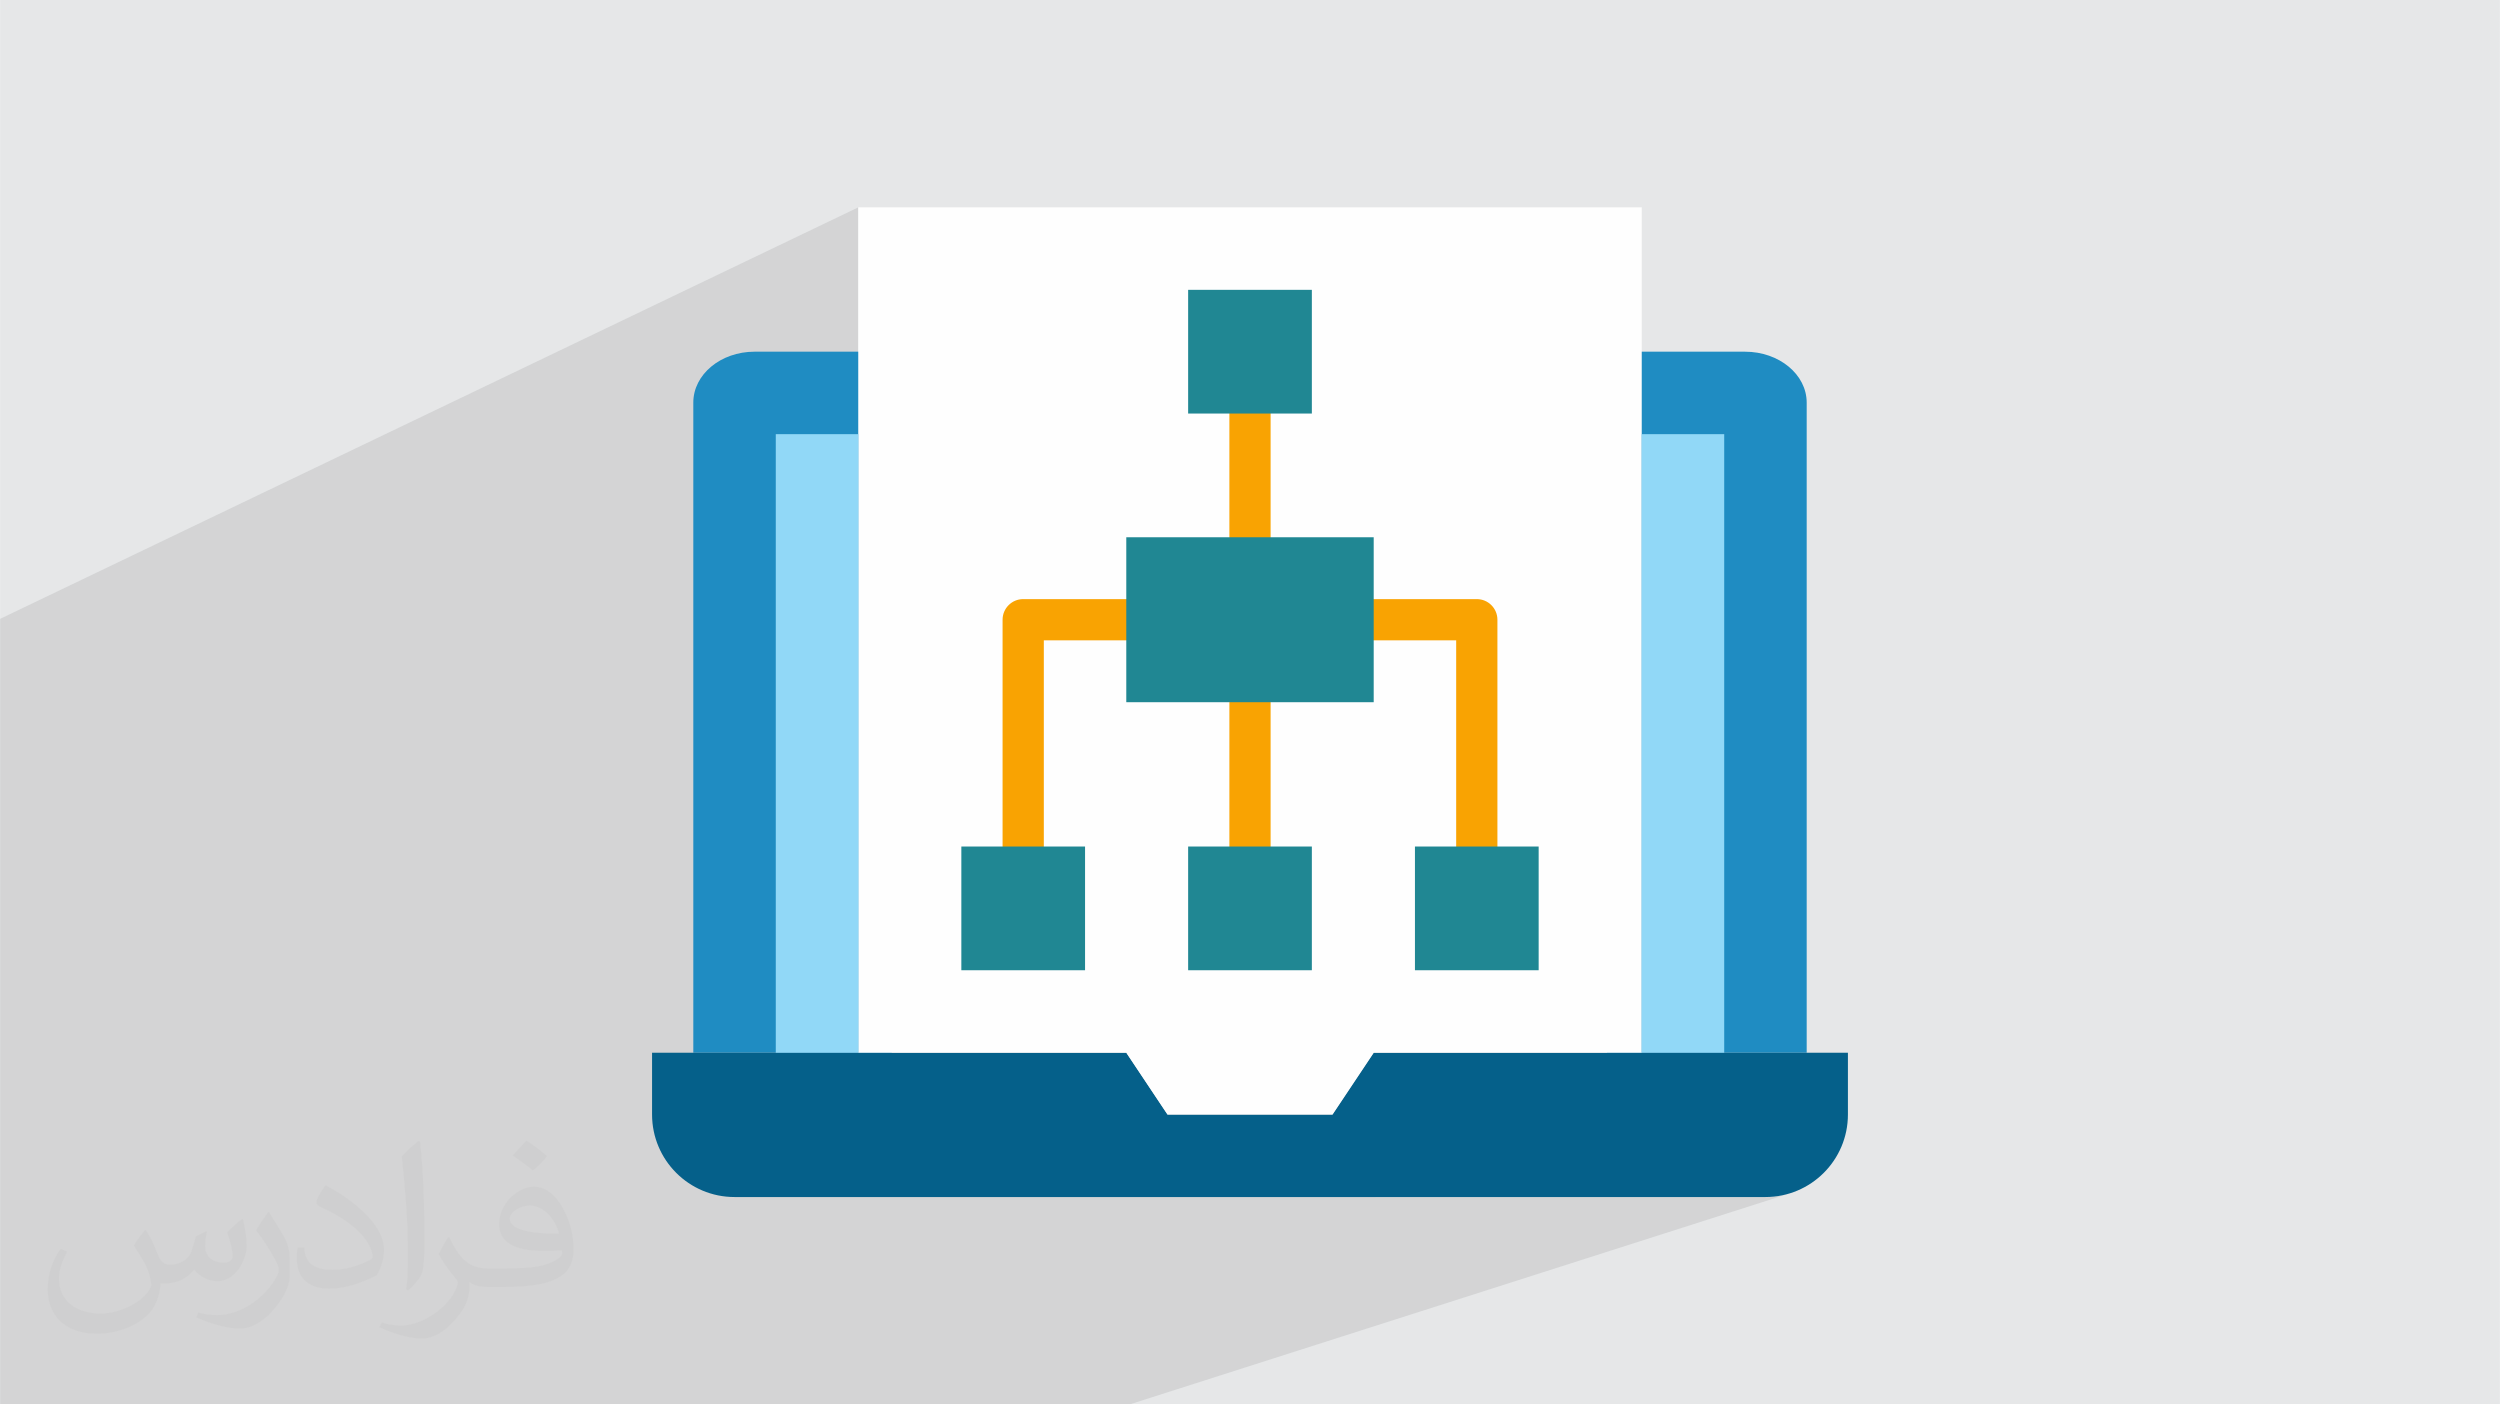 <?xml version="1.0" encoding="UTF-8"?>
<!DOCTYPE svg PUBLIC "-//W3C//DTD SVG 1.1//EN" "http://www.w3.org/Graphics/SVG/1.1/DTD/svg11.dtd">
<!-- Creator: CorelDRAW -->
<svg xmlns="http://www.w3.org/2000/svg" xml:space="preserve" width="3.708in" height="2.083in" version="1.1" style="shape-rendering:geometricPrecision; text-rendering:geometricPrecision; image-rendering:optimizeQuality; fill-rule:evenodd; clip-rule:evenodd"
viewBox="0 0 3702.73 2080.18"
 xmlns:xlink="http://www.w3.org/1999/xlink"
 xmlns:xodm="http://www.corel.com/coreldraw/odm/2003">
 <defs>
  <style type="text/css">
   <![CDATA[
    .fil0 {fill:#E6E7E8}
    .fil5 {fill:#FEFEFE;fill-rule:nonzero}
    .fil6 {fill:#91D8F7;fill-rule:nonzero}
    .fil8 {fill:#208793;fill-rule:nonzero}
    .fil4 {fill:#05608A;fill-rule:nonzero}
    .fil3 {fill:#1F8CC2;fill-rule:nonzero}
    .fil7 {fill:#F9A302;fill-rule:nonzero}
    .fil2 {fill:#373435;fill-opacity:0.031}
    .fil1 {fill:#373435;fill-opacity:0.102}
   ]]>
  </style>
 </defs>
 <g id="Layer_x0020_1">
  <polygon class="fil0" points="-0,0 3702.73,0 3702.73,2080.18 -0,2080.18 "/>
  <polygon class="fil1" points="-0,1447.19 -0,1424.89 -0,1387.66 -0,1385.3 -0,1292.28 -0,1222.45 -0,1216.68 -0,1166.94 -0,1073.51 -0,1033.33 -0,916.64 1271.11,307.14 1271.11,643.08 1271.11,649.54 1759.74,429.3 1942.98,429.3 1942.98,612.54 1881.9,638.78 1881.9,731.23 2380.06,520.92 2380.06,664.27 2431.61,643.08 2553.77,643.08 2553.77,1559.27 2675.93,1559.27 2037.29,1773.04 2614.79,1773.04 2627.29,1772.41 2639.42,1770.56 2651.13,1767.54 1673.14,2080.18 1655.38,2080.18 1119.71,2080.18 1011.85,2080.18 903.98,2080.18 858.46,2080.18 733.21,2080.18 553.41,2080.18 512.95,2080.18 464.87,2080.18 239.15,2080.18 229.81,2080.18 176.15,2080.18 37.73,2080.18 34.89,2080.18 -0,2080.18 -0,2075.46 -0,2051.51 -0,2038.09 -0,2037.66 -0,2034.99 -0,2014.14 -0,1989.38 -0,1987.64 -0,1969.74 -0,1951.6 -0,1930.21 -0,1929.87 -0,1878.92 -0,1876.41 -0,1858.18 -0,1839.07 -0,1816.07 -0,1797.53 -0,1788.12 -0,1762.16 -0,1751.78 -0,1749.76 -0,1710.91 -0,1708.88 -0,1683.35 -0,1642.86 -0,1637.65 -0,1634.01 -0,1620 -0,1597.89 -0,1591.57 -0,1582.7 -0,1580.57 -0,1527 -0,1525.73 -0,1524.71 -0,1503.51 "/>
  <path class="fil2" d="M215.96 1821.93c7.07,10.71 11.65,21.01 16.13,32.45 3.33,6.66 5.09,18.93 20.7,18.93 4.57,0 11.13,-1.35 16.95,-4.57 6.55,-3.44 11.54,-8.64 14.15,-16.53l6.24 -21.01 15.19 -7.49 1.04 1.04c-2.08,7.91 -2.59,15.5 -2.59,21.43 0,17.57 15.19,24.23 27.25,24.23 7.07,0 13.42,-3.44 13.42,-9.89 0,-8.32 -3.53,-22.47 -8.12,-35.16 7.07,-7.07 14.15,-14.15 22.26,-19.87l1.25 0.63c3.53,14.98 5.51,29.75 5.51,39.63 0,9.67 -4.27,20.39 -7.8,27.36 -7.28,13.73 -20.18,24.65 -35.78,24.65 -11.85,0 -25.06,-5.93 -34.12,-16.95l-0.52 0c-8.53,10.61 -21.74,20.18 -42.86,20.18l-6.55 0c-1.04,13.94 -4.05,23.81 -8.64,32.66 -12.58,24.54 -49.92,41.92 -85.08,41.92 -48.89,0 -73.43,-28.19 -73.43,-65.73 0,-23.19 7.59,-44.72 19.24,-60.01l9.56 3.95c-7.28,13.94 -12.17,27.04 -12.17,39.94 0,35.16 28.61,51.9 61.58,51.9 30.58,0 68.44,-19.45 75.31,-42.02 -2.59,-24.65 -11.85,-36.19 -26,-58.66 4.27,-7.49 9.78,-14.98 16.64,-22.98l1.25 0 0 0 0 0 -0.01 -0.04zm563.83 -132.3c10.3,6.45 20.39,14.04 30.27,22.78 -5.51,7.8 -12.38,14.88 -20.91,21.12 -9.89,-8.01 -19.76,-14.88 -29.86,-22.16 6.86,-7.7 13.63,-15.08 20.49,-21.74l0 0 0 0 0 0 0 0 0 0 0.01 0zm5.3 96.11c-16.64,0 -30.27,10.92 -30.27,19.03 0,17.38 33.28,22.78 73.12,22.56 -4.99,-20.39 -22.47,-41.61 -42.86,-41.61l0 0.01zm-37.35 92.99c21.64,0 40.57,-0.63 55.02,-4.27 16.13,-4.05 29.75,-12.17 29.75,-17.78 0,-1.46 0,-3.22 -0.52,-4.68 -9.05,0.83 -19.45,0.83 -28.5,0.83 -29.33,0 -51.79,-6.66 -60.64,-23.09 -2.19,-4.57 -3.74,-9.67 -3.74,-15.5 0,-15.92 6.86,-31.41 18.93,-42.13 10.08,-8.84 21.22,-14.35 32.55,-14.35 20.49,0 36.81,16.44 48.26,42.34 6.24,14.15 10.5,30.47 10.5,51.07 0,13.73 -3.74,25.27 -12.27,33.8 -15.92,15.4 -45.24,21.22 -90.17,21.22l-20.39 0 0 0 -5.3 0c-11.13,0 -19.14,-1.98 -25.48,-6.86l-1.04 0c0.31,2.59 0.52,5.09 0.52,7.49 0,10.08 -3.33,22.98 -10.08,33.28 -19.97,29.64 -41.61,42.53 -60.33,42.53 -18.93,0 -42.13,-7.28 -63.03,-16.75l3.74 -7.28c6.76,2.81 16.13,4.68 29.02,4.68 33.8,0 78.21,-32.45 83.72,-64.17 -1.25,-2.59 -3.53,-6.03 -6.76,-9.67 -9.89,-11.75 -16.13,-21.53 -21.95,-31.82 4.99,-9.89 9.56,-17.78 13.83,-24.96l1.77 -0.21c14.46,29.44 27.56,46.28 56.78,46.28l4.57 0 0 0 21.22 0 0 0 0 0 0 0 0 0 0 0 0.04 0zm-146.45 31.1c2.5,-13.52 2.7,-28.7 2.7,-42.86l0 -21.01c0,-39.21 -4.99,-96.2 -9.05,-133.34 7.07,-7.59 16.95,-16.53 24.75,-22.56l2.29 0.63c5.3,46.7 6.55,100.79 6.55,150.81 0,13.11 -0.52,25.9 -1.77,35.26 -0.73,11.85 -7.59,20.8 -22.26,34.53l-3.22 -1.46zm-150.71 -61.89c0.73,18.41 9.78,32.87 41.4,32.87 19.66,0 36.3,-5.09 54.71,-13.83 3.33,-1.46 5.09,-3.44 5.09,-5.09 0,-11.54 -8.84,-26.83 -23.71,-40.77 -14.46,-13.11 -33.6,-24.65 -51.48,-32.35 -6.14,-2.59 -8.12,-5.3 -8.12,-7.91 0,-5.3 7.07,-16.44 12.9,-24.44l1.98 -0.21c20.49,10.71 43.38,26.63 60.33,44.3 15.4,16.33 24.96,32.87 24.96,50.86 0,13.31 -4.05,25.79 -10.61,37.44 -22.47,11.33 -46.39,19.97 -70.1,19.97 -28.81,0 -48.47,-13.52 -48.47,-45.24 0,-3.44 0,-8.73 1.25,-15.61l9.89 0 0 0 0 0 0 0 0 0 0 0 -0.01 0zm-52.11 -52.32l17.89 28.92c6.55,10.71 12.69,22.37 12.69,40.77l0 23.5c0,19.03 -12.17,39.42 -31.82,59.6 -15.4,13.63 -29.02,19.45 -41.61,19.45 -18.72,0 -40.15,-5.82 -64.9,-16.44l2.81 -7.28c7.8,2.08 16.84,3.84 27.98,3.84 35.58,-0.21 71.97,-26.21 88.61,-57.93 1.98,-3.64 2.7,-7.07 2.7,-9.47 0,-3.64 -1.98,-7.7 -3.53,-11.33 -9.05,-17.05 -19.14,-32.66 -30.27,-47.12 5.82,-9.16 11.65,-17.99 17.99,-26.73l1.46 0.21 0 0 0 0 0 0 0 0 0 0 -0.01 0z"/>
  <g id="_1268414078656">
   <path class="fil3" d="M1117.53 520.92c-50.15,0 -90.74,33.74 -90.74,75.4l0 962.94 293.94 0 0 -1038.35 -203.21 0z"/>
   <path class="fil3" d="M2584.61 520.92l-204.55 0 0 1038.35 295.87 0 0 -962.94c0,-41.65 -40.86,-75.4 -91.31,-75.4z"/>
   <path class="fil4" d="M2034.6 1559.27l-61.08 91.62 -244.32 0 -61.08 -91.62 -702.41 0 0 91.55c0,67.5 54.72,122.22 122.22,122.22l1526.85 0c67.49,0 122.22,-54.72 122.22,-122.22l0 -91.55 -702.41 0z"/>
   <polygon class="fil5" points="2431.61,307.14 1271.11,307.14 1271.11,1559.27 1668.12,1559.27 1729.2,1650.88 1973.52,1650.88 2034.6,1559.27 2431.61,1559.27 2431.61,490.38 2431.61,429.3 "/>
   <rect class="fil6" x="1148.95" y="643.08" width="122.16" height="916.19"/>
   <rect class="fil6" x="2431.61" y="643.08" width="122.16" height="916.19"/>
   <path class="fil7" d="M1515.43 1284.41c-16.86,0 -30.54,-13.68 -30.54,-30.54l-0 -335.94c0,-16.86 13.68,-30.54 30.54,-30.54l152.7 0c16.86,0 30.54,13.68 30.54,30.54 0,16.86 -13.68,30.54 -30.54,30.54l-122.15 0 0 305.4c-0,16.86 -13.69,30.54 -30.54,30.54z"/>
   <path class="fil7" d="M2187.29 1284.41c-16.86,0 -30.54,-13.68 -30.54,-30.54l0 -305.4 -122.16 0c-16.86,0 -30.54,-13.68 -30.54,-30.54 0,-16.86 13.68,-30.54 30.54,-30.54l152.7 -0c16.86,0 30.54,13.68 30.54,30.54l0 335.93c0,16.86 -13.68,30.55 -30.54,30.55z"/>
   <path class="fil7" d="M1851.36 1284.41c-16.86,0 -30.54,-13.68 -30.54,-30.54l0 -213.78c0,-16.86 13.68,-30.54 30.54,-30.54 16.86,0 30.54,13.68 30.54,30.54l0 213.77c0,16.86 -13.68,30.54 -30.54,30.54z"/>
   <path class="fil7" d="M1851.36 826.32c-16.86,0 -30.54,-13.68 -30.54,-30.54l0 -183.24c0,-16.86 13.68,-30.54 30.54,-30.54 16.86,0 30.54,13.68 30.54,30.54l0 183.24c0,16.86 -13.68,30.54 -30.54,30.54z"/>
   <rect class="fil8" x="1423.81" y="1253.87" width="183.24" height="183.24"/>
   <rect class="fil8" x="2095.68" y="1253.87" width="183.24" height="183.24"/>
   <rect class="fil8" x="1759.74" y="1253.87" width="183.24" height="183.24"/>
   <rect class="fil8" x="1668.12" y="795.78" width="366.47" height="244.32"/>
   <rect class="fil8" x="1759.74" y="429.3" width="183.24" height="183.24"/>
  </g>
 </g>
</svg>
